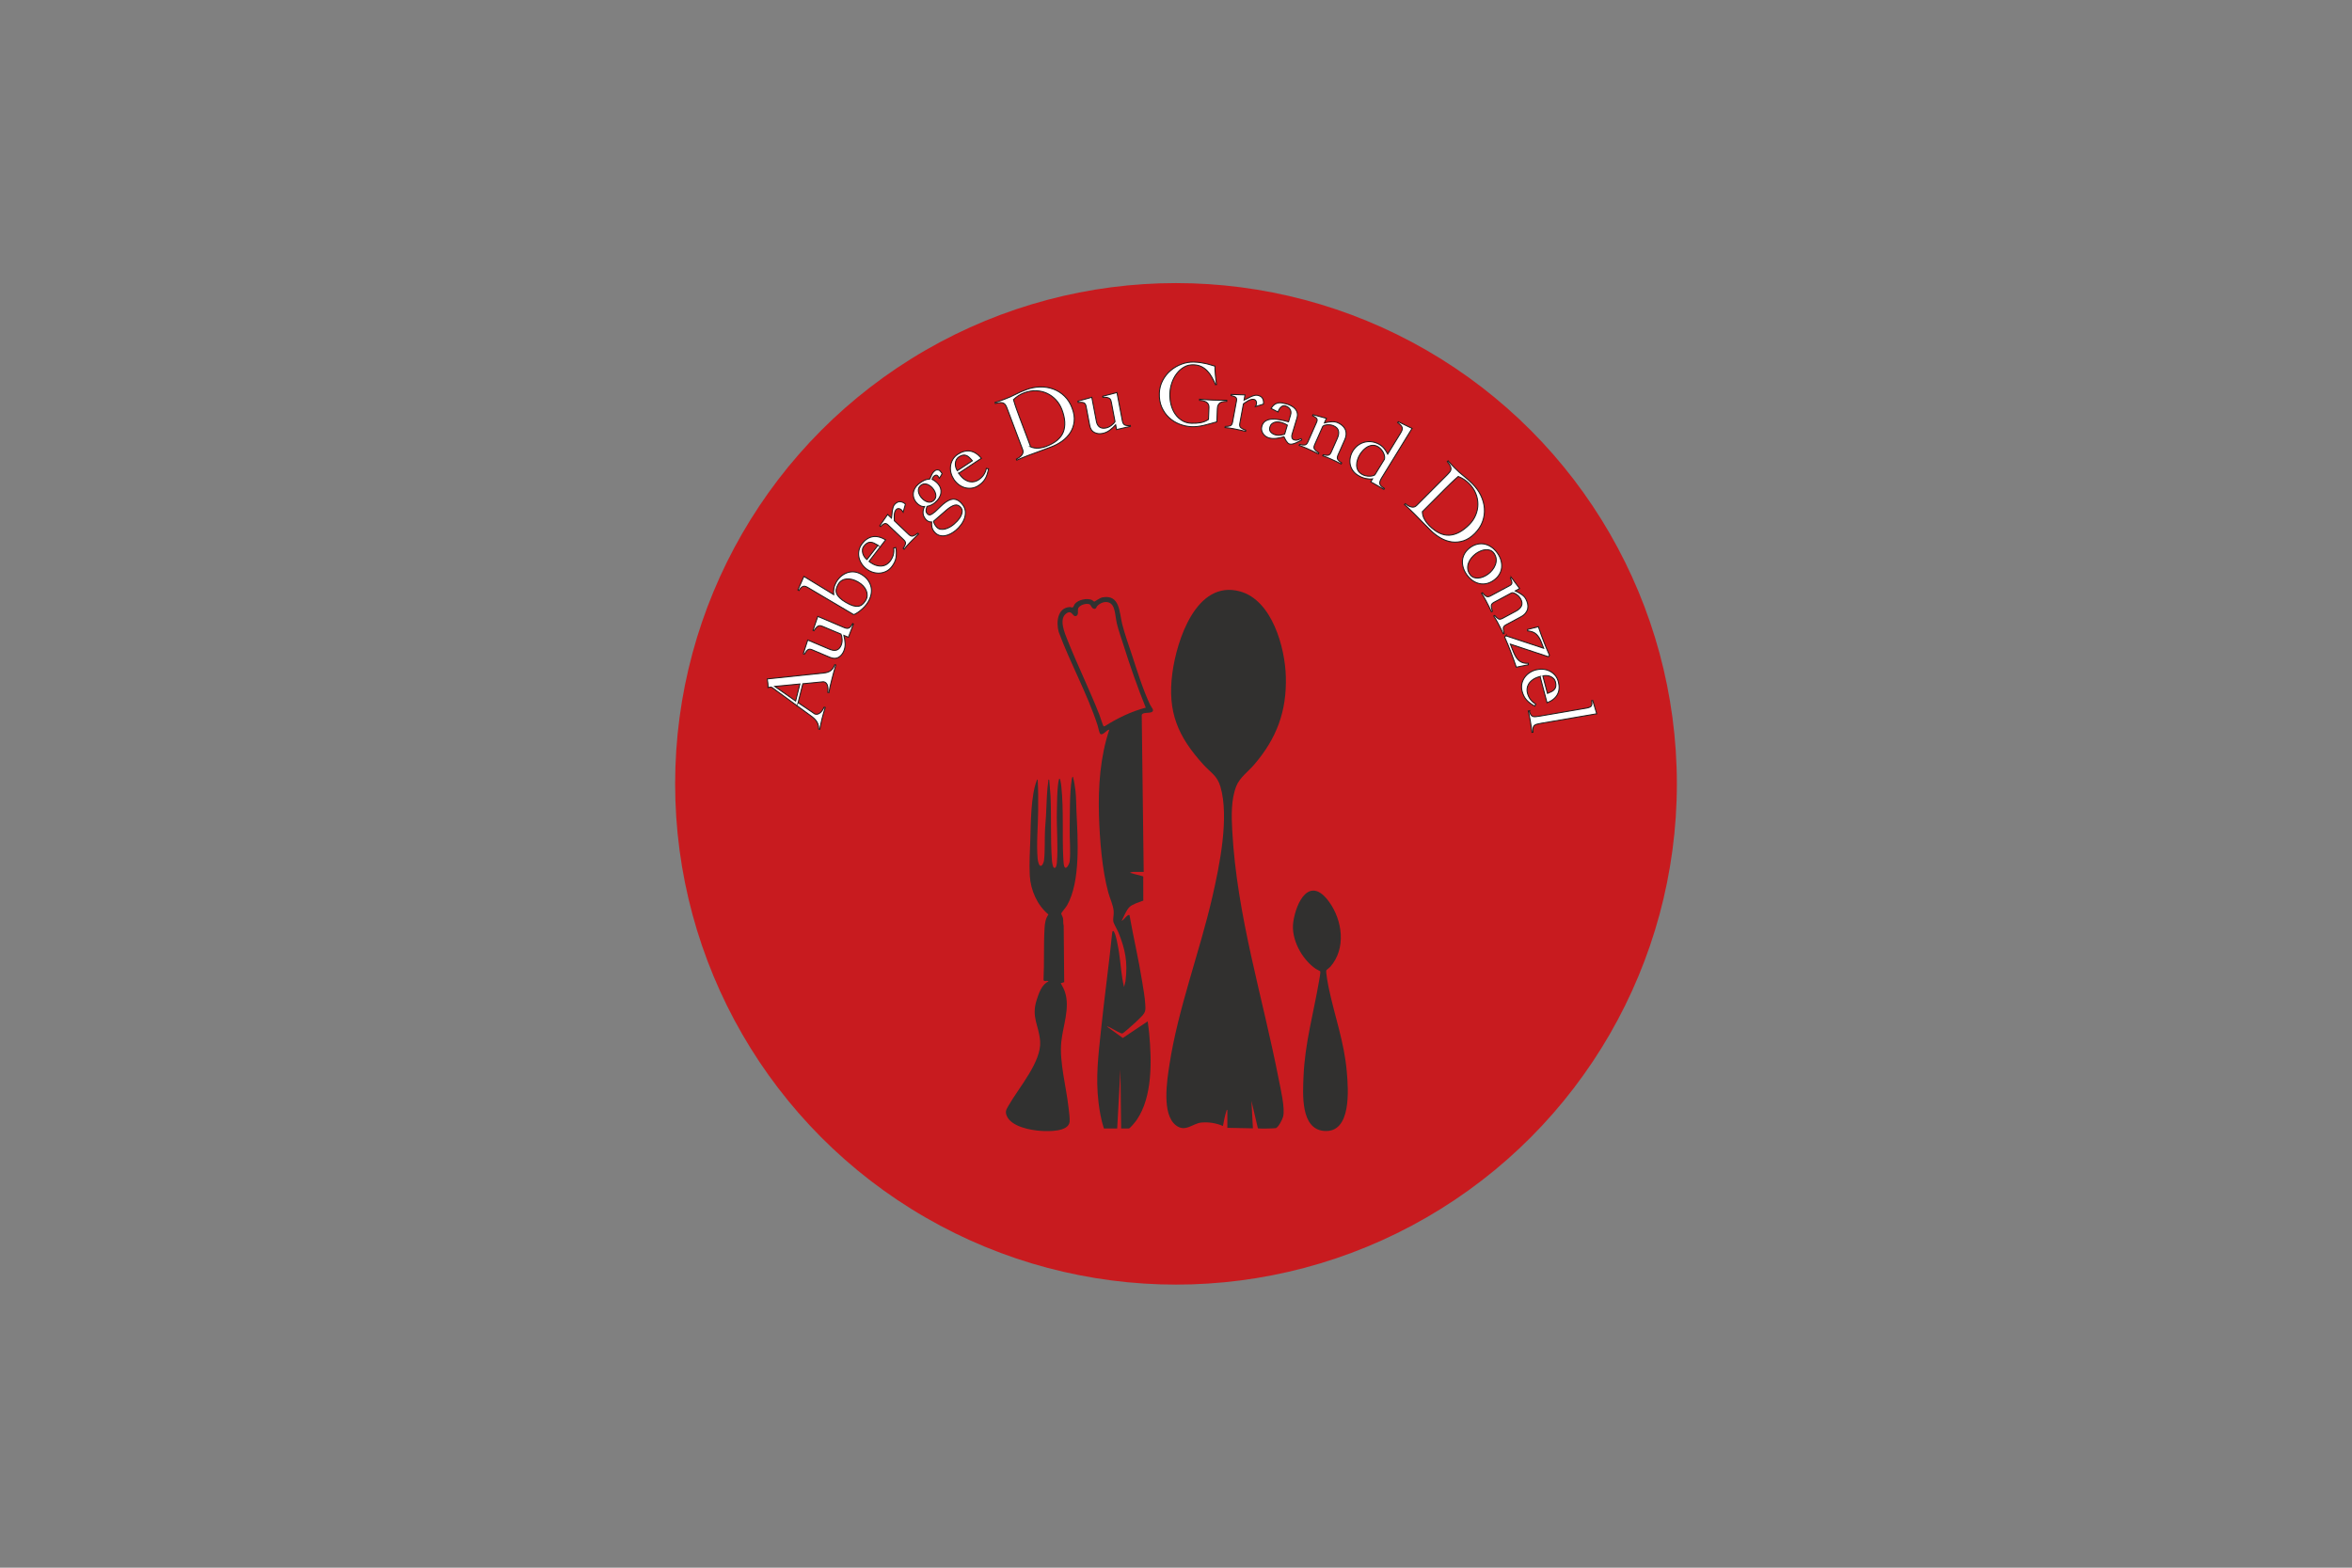 <?xml version="1.0" encoding="UTF-8"?> <svg xmlns="http://www.w3.org/2000/svg" id="Calque_2" data-name="Calque 2" viewBox="0 0 600 400"><rect x="0" y="0" width="600" height="400" fill="#808080" stroke="none"/><defs><style> .cls-1 { fill: none; } .cls-2 { fill: #c81b1f; } .cls-3 { fill: #31302f; } .cls-4 { fill: #fff; stroke: #1d1d1b; stroke-miterlimit: 10; stroke-width: .25px; } .cls-5 { fill: #313130; } </style></defs><g id="Calque_1-2" data-name="Calque 1"><rect class="cls-1" width="600" height="400"></rect><g><circle class="cls-2" cx="300" cy="200" r="127.77"></circle><path class="cls-3" d="M313.1,283.16c-.23.04-.21.26-.27.42-.39,1.14-.6,2.53-.86,3.72-1.71-.74-3.59-1.04-5.46-.88-2.25.19-4.13,2.61-6.57.68-3.61-2.85-2.23-11.38-1.62-15.39,2.2-14.38,7.68-28.62,10.95-42.85,1.83-7.97,4.37-20.29,2.06-28.15-.82-2.81-2.48-3.57-4.32-5.59-6.51-7.16-9.26-13.46-7.94-23.37,1.1-8.3,6.09-23.94,17.29-20.84,8.15,2.26,11.45,14.28,11.66,21.69.26,8.88-2.35,15.83-8.09,22.51-1.53,1.78-3.69,3.3-4.55,5.48-1.37,3.47-1.23,7.71-1.03,11.38,1.17,21.74,7.76,42.36,11.87,63.5.46,2.35,1.64,7.28,1.11,9.43-.18.72-1.16,2.64-1.82,2.94-.21.1-4.43.17-4.62.05l-1.65-7.01.38,7.02-6.52-.13v-4.64Z"></path><path class="cls-5" d="M291.78,222.46h-2.82s-.7.13-.69.25l3.37.9.02,6.18c-1.04.41-2.7.85-3.52,1.64s-1.45,2.46-2,3.52c.43-.07,1.6-1.85,2-1.44,1,5.68,2.34,11.31,3.24,17.01.28,1.76.67,3.87.77,5.62.08,1.42.18,2.02-.81,3.07s-2.57,2.51-3.7,3.45c-.23.2-1.16,1-1.35,1.04-.36.07-2.47-1.21-3-1.46-.25-.12-.66-.37-.92-.33l4.06,2.93,6.35-4.24c.13,1.02.28,2.05.38,3.07.63,6.89.9,16.11-3.16,22.05-.25.37-1.71,2.22-2.05,2.22h-1.94l-.19-15.05-.82,15.05h-3.39c-.7-2.17-1.11-4.44-1.38-6.71-.75-6.38-.03-11.99.63-18.31.87-8.37,2.03-16.71,2.88-25.08-.01-.1.13-.31.19-.31.69,0,1.44,4.87,1.55,5.6.45,2.89.55,5.86,1.27,8.7l.36-1.46c.62-4.75-.02-8.09-1.8-12.46-.28-.67-1.23-2.29-1.31-2.83-.1-.67.18-1.75.1-2.61-.14-1.6-.93-3.12-1.35-4.67-1.62-5.85-2.22-13.71-2.4-19.8-.21-7.32.31-14.87,2.64-21.83-.77.07-1.54,1.48-2.25,1.13-.31-.15-.58-1.76-.75-2.26-2.64-8.08-6.97-15.83-9.92-23.82-.66-2.42-.35-6.14,2.84-6.33.24-.01.5.17.72.1s.37-.64.53-.86c.83-1.11,3.17-1.61,4.41-1.04.21.1.39.41.6.41.12,0,1.39-.95,2.06-1.08,4.53-.83,4.3,3.92,5.06,6.87.65,2.55,1.64,5.29,2.47,7.81,1.34,4.07,2.8,8.85,4.62,12.69.16.34.76,1.14.76,1.36,0,1.19-2.48.3-2.88,1.25l.5,40.07ZM292.29,180.57c-2.12-5.23-3.98-10.57-5.68-15.96-.56-1.79-1.28-3.76-1.71-5.56-.31-1.29-.39-3.63-1.14-4.63-1-1.33-2.81-.87-3.83.18-.27.28-.24.77-.75.75-.74-.04-.81-.95-1.22-1.15-.83-.39-2.81.2-2.97,1.23-.08.53.21,1.43-.42,1.72-.99.46-1.03-1.82-2.66-.54-1.81,1.42-.29,4.95.38,6.64,2.57,6.44,5.64,12.7,8.18,19.16.16.41.9,2.77,1.03,2.86.13.09.25.07.38-.01,3.2-2.03,6.73-3.74,10.41-4.7Z"></path><path class="cls-5" d="M273.73,198.26c.3,1.17.5,2.37.63,3.57.19,1.75.17,3.51.25,5.27.33,6.95,1.09,17.77-2.41,23.93-.22.39-1.48,1.9-1.48,2.03,0,.23.41.92.47,1.29.09.59-.02,1.24.16,1.85l.13,14.41-.88.26c.4.73.84,1.5,1.09,2.29,1.3,4.09-.52,8.53-.95,12.65-.53,5.09,1.28,11.61,1.85,16.81.1.93.37,2.78.27,3.62-.31,2.58-5.35,2.42-7.21,2.32-2.71-.16-7.75-1.07-8.86-3.93-.44-1.13-.01-1.64.55-2.63,2.5-4.42,8.4-11.1,8-16.33-.32-4.13-2.31-6.07-.88-10.54.54-1.68,1.29-3.97,3.01-4.7-.19-.31-.86.01-1.14-.18-.12-.08-.12-.25-.12-.38.21-4.34,0-8.71.26-13.05.08-1.3.24-2.4.99-3.49-2.88-2.38-4.55-6.21-4.76-9.92-.17-3.11.05-6.31.14-9.41.12-4.09.16-10.96,1.59-14.71.06-.16.07-.37.28-.4.16,2.61.15,5.23.13,7.84-.03,3.9-.48,8.57-.13,12.41.04.4.25,1.47.56,1.71.56.42,1.02-.88,1.07-1.33.27-2.5.12-5.36.25-7.91.06-1.16.19-2.35.25-3.51.16-3.08.18-6.17.63-9.22l.19.12.32,3.95c.27,5.5-.04,11.07.37,16.56.03.4.19,1.7.5,1.89.55.33.73-.87.76-1.25.36-4.15-.11-9.04,0-13.3.05-2.22.05-5.23.4-7.38s.67.64.74,1.24c.63,6.05.18,12.25.5,18.31.02.46.09,1.55.21,1.92.41,1.34,1.34-.46,1.42-1.17.28-2.49-.05-5.8,0-8.41.07-3.85-.04-8.78.52-12.52.02-.11.12-.84.36-.58Z"></path><path class="cls-3" d="M336.78,247.81c-.03-.05-.9-.46-1.1-.59-3.58-2.44-6.41-7.64-5.76-12.01.77-5.18,4.21-11.86,9.11-5.14,3.45,4.74,4.43,11.93.34,16.6-.21.24-.95.78-1.01.88-.22.35.48,3.95.63,4.64,1.53,7.31,3.91,13.59,4.58,21.26.39,4.49,1.27,15.73-5.83,15.11-6.03-.52-5.38-9.55-5.21-13.86.34-8.51,2.58-16.25,3.98-24.49.07-.42.42-2.14.27-2.39Z"></path><g><path class="cls-4" d="M203.6,179.29l3.82,2.58c.11.08.21.15.29.21.08.06.18.11.29.13.28.07.54.05.78-.06.24-.11.46-.27.65-.47.19-.2.35-.41.49-.64.14-.23.25-.42.32-.59l.28.07c-.15.46-.29.91-.42,1.38-.13.46-.26.93-.38,1.41-.12.46-.22.92-.31,1.36-.09.44-.19.92-.28,1.42l-.28-.07c.01-.51-.06-.95-.2-1.32-.15-.37-.35-.71-.6-1-.26-.29-.55-.57-.88-.82-.33-.25-.68-.51-1.04-.76l-8.86-6.47c-.1-.07-.19-.14-.27-.2-.08-.06-.16-.1-.24-.12-.08-.02-.2-.02-.37,0-.17.02-.32.05-.47.09.02-.42,0-.79-.04-1.12-.05-.32-.1-.68-.15-1.07l14.47-1.52c.66-.07,1.21-.25,1.65-.55.44-.3.81-.82,1.09-1.55l.28.07c-.19.61-.36,1.21-.52,1.8-.16.59-.33,1.21-.49,1.86-.1.42-.19.78-.27,1.09-.08.31-.14.59-.2.84-.05.25-.1.49-.14.72-.04.23-.09.48-.14.74l-.28-.07c.08-.67.05-1.26-.09-1.76-.15-.5-.43-.81-.87-.92-.12-.03-.25-.03-.39-.01-.14.02-.26.04-.38.04l-4.65.45-1.21,4.85ZM197.64,175.14l5.33,3.74,1.09-4.36-6.41.62Z"></path><path class="cls-4" d="M211.84,165.72c.62.26,1.16.3,1.63.13.47-.17.84-.57,1.1-1.18.2-.47.28-.98.25-1.54-.03-.56-.13-1-.28-1.33l-4.65-1.96c-.19-.08-.37-.14-.55-.18-.17-.04-.35-.03-.52.04-.17.07-.36.19-.55.39-.19.19-.41.48-.63.85l-.24-.1,1.22-3.56,6.76,2.86c.56.24.99.25,1.29.04.3-.21.58-.56.83-1.07l.22.09c-.21.57-.42,1.14-.65,1.71-.22.57-.44,1.14-.64,1.69l-1.15-.48c.16.68.27,1.35.31,2.04.04.68-.08,1.36-.36,2.02-.3.7-.75,1.22-1.36,1.56-.61.33-1.32.32-2.14-.02l-4.56-1.93c-.44-.19-.79-.19-1.06-.02-.26.17-.56.55-.9,1.14l-.29-.12,1.14-3.49,5.77,2.44Z"></path><path class="cls-4" d="M203.56,150.51l1.51-3.44c1.27.79,2.54,1.56,3.8,2.32,1.26.75,2.52,1.53,3.8,2.32-.06-.53-.03-1.07.07-1.61.1-.54.31-1.08.62-1.62.36-.6.78-1.11,1.28-1.51.5-.4,1.02-.69,1.58-.87.56-.18,1.14-.23,1.74-.17.6.07,1.18.27,1.74.6.73.43,1.29.92,1.7,1.48.4.55.67,1.14.81,1.76.14.62.13,1.25,0,1.91-.14.66-.39,1.3-.76,1.91-.27.45-.58.87-.95,1.25-.36.38-.73.71-1.09,1-.36.29-.69.51-.99.68-.29.17-.51.27-.64.3l-11.79-6.97c-.48-.28-.89-.35-1.22-.19-.33.16-.65.49-.96,1.02l-.25-.15ZM218.9,148.49c-.51-.3-1.01-.51-1.51-.64-.5-.13-.97-.17-1.41-.13-.44.04-.85.17-1.22.39-.37.22-.67.52-.91.92-.26.44-.43.86-.52,1.25-.08.39-.06.78.09,1.15.14.37.41.75.79,1.12.39.38.92.77,1.59,1.16.67.4,1.26.67,1.77.83.51.15.96.2,1.36.15.39-.05.75-.21,1.06-.47.31-.26.6-.61.86-1.05.24-.4.36-.81.37-1.24.01-.43-.07-.85-.24-1.26-.17-.41-.44-.8-.79-1.18-.35-.37-.78-.71-1.29-1.01Z"></path><path class="cls-4" d="M221.71,143.26c.66.51,1.27.84,1.83,1,.56.16,1.07.21,1.52.14.45-.06.84-.21,1.17-.43.33-.22.59-.45.79-.71.41-.53.69-1.08.85-1.64.16-.56.2-1.17.11-1.81l.55-.09c.16.95.17,1.8.04,2.57-.13.77-.48,1.53-1.07,2.29-.42.54-.9.95-1.45,1.21-.55.26-1.11.41-1.7.44-.59.03-1.17-.05-1.75-.24-.58-.19-1.1-.47-1.58-.84-.48-.37-.89-.81-1.22-1.32-.33-.51-.56-1.05-.68-1.63-.12-.58-.12-1.16,0-1.76.12-.59.38-1.16.8-1.71.77-1,1.66-1.59,2.67-1.78,1.01-.19,2.12.08,3.34.79l-4.23,5.49ZM223.99,139.13c-.37-.22-.72-.41-1.04-.56-.32-.15-.63-.22-.92-.22-.29,0-.57.07-.84.23-.27.15-.54.41-.81.76-.2.27-.33.56-.36.88-.04.32-.01.64.07.96.09.32.23.62.42.9.2.28.41.51.65.7l2.82-3.66Z"></path><path class="cls-4" d="M230.42,139.92c.3-.46.49-.85.57-1.17s-.08-.67-.46-1.03l-4.02-3.82c-.35-.33-.67-.41-.98-.25-.31.16-.61.4-.9.71l-.21-.2,2.02-2.89.99.94c.04-.23.07-.5.09-.82.02-.32.05-.65.1-.99.05-.34.12-.66.21-.97.09-.31.23-.56.42-.76.43-.45.87-.67,1.34-.66.46.01.92.21,1.39.61l-.59,2.08c-.06-.1-.12-.2-.19-.31-.06-.11-.17-.22-.31-.36-.16-.15-.37-.24-.62-.26-.25-.02-.47.07-.66.26-.15.16-.27.36-.34.6-.07.24-.12.49-.14.76-.02.27-.03.53-.01.8.01.26.02.5.03.7l3.68,3.49c.38.36.74.49,1.07.39.33-.1.74-.34,1.22-.72l.21.2c-.4.37-.78.74-1.16,1.12-.38.38-.76.76-1.13,1.15-.25.27-.49.53-.72.79-.22.26-.45.53-.68.82l-.21-.2Z"></path><path class="cls-4" d="M239.63,122.04c-.11-.22-.25-.45-.44-.66-.11-.13-.26-.18-.44-.15-.18.04-.35.13-.52.27-.1.08-.19.21-.27.38-.08.17-.15.31-.19.41.31.17.6.35.85.54.25.19.49.42.73.7.28.33.47.69.59,1.07.11.38.15.78.09,1.19-.05.41-.2.82-.45,1.24-.25.42-.6.82-1.05,1.2-.61.51-1.29.84-2.05.98-.1.3-.18.61-.23.93-.05.32.04.63.28.91.24.28.5.38.78.31.28-.07.7-.34,1.25-.8.12-.1.27-.23.43-.4.17-.16.34-.33.53-.51.18-.18.37-.35.55-.53.18-.18.36-.34.53-.48.41-.35.83-.64,1.24-.87.41-.23.81-.36,1.2-.4.39-.03.78.04,1.18.23.4.19.8.52,1.2.99.48.57.76,1.17.83,1.78.07.62,0,1.22-.19,1.82-.2.59-.5,1.16-.9,1.7-.4.54-.85,1.01-1.33,1.42-.38.32-.8.6-1.28.86-.47.25-.96.43-1.44.51-.49.09-.97.06-1.45-.07-.48-.14-.92-.44-1.31-.9-.3-.35-.5-.75-.6-1.18-.1-.43-.13-.88-.08-1.34-.6.03-1.12-.21-1.55-.73-.41-.49-.63-1.01-.65-1.57-.02-.56.11-1.11.38-1.65-.39.04-.77-.04-1.13-.23-.36-.19-.69-.47-.99-.82-.3-.35-.51-.73-.63-1.14-.12-.41-.16-.82-.12-1.23.05-.41.18-.82.4-1.21.22-.39.52-.76.91-1.08.43-.36.87-.66,1.34-.9.47-.24.98-.37,1.55-.39.17-.37.34-.74.51-1.12.17-.38.42-.7.74-.96.22-.19.47-.27.75-.26.28.01.47.08.58.2l.37.44c.1.12.17.23.21.32l-.69,1.18ZM235.06,127c.22.26.45.47.71.65.26.18.52.31.79.4.27.09.54.11.82.06s.53-.17.77-.37c.24-.2.41-.44.5-.7.09-.26.11-.53.07-.81-.04-.28-.13-.56-.26-.84-.13-.28-.31-.55-.53-.81s-.45-.47-.71-.65c-.26-.18-.52-.31-.78-.39-.26-.08-.53-.1-.81-.05-.27.04-.53.17-.77.37s-.41.44-.5.7c-.09.26-.12.53-.08.8.03.27.12.55.25.83.13.28.31.55.53.81ZM243.36,133.76c.26-.22.55-.5.87-.84.32-.35.59-.72.82-1.11.22-.39.35-.8.4-1.21.05-.41-.08-.8-.38-1.15-.44-.52-.96-.71-1.54-.56-.58.15-1.28.56-2.08,1.24-.89.75-1.58,1.35-2.06,1.79-.48.44-.9.8-1.24,1.09.04.24.12.49.26.73.14.25.29.48.47.68.3.35.65.56,1.04.62.4.06.8.04,1.22-.07.42-.11.82-.28,1.21-.51.39-.23.73-.46,1.01-.7Z"></path><path class="cls-4" d="M244.57,120.73c.46.69.92,1.21,1.4,1.54.48.33.94.54,1.39.63.45.09.86.08,1.25-.02.38-.1.71-.24.97-.41.56-.37,1.01-.79,1.34-1.27.33-.48.57-1.04.7-1.68l.55.1c-.16.95-.42,1.76-.79,2.44-.37.68-.95,1.29-1.75,1.82-.57.38-1.16.6-1.76.67-.6.07-1.18.03-1.75-.13-.57-.16-1.09-.43-1.57-.8-.48-.37-.89-.81-1.22-1.31-.33-.51-.58-1.05-.73-1.64-.15-.59-.19-1.17-.11-1.76.07-.58.26-1.14.56-1.66.3-.52.74-.98,1.31-1.35,1.05-.69,2.09-.96,3.1-.81,1.02.15,1.98.76,2.9,1.84l-5.79,3.82ZM248.06,117.57c-.28-.33-.54-.62-.8-.86-.26-.24-.52-.41-.79-.51-.27-.1-.56-.12-.87-.06-.31.06-.64.21-1.02.46-.28.18-.49.42-.63.72-.14.29-.22.6-.24.93-.02.33.01.66.11.99.09.33.22.62.39.87l3.85-2.54Z"></path><path class="cls-4" d="M259.27,117.14c.48-.23.84-.46,1.08-.69.25-.23.42-.45.52-.67.1-.22.13-.42.11-.62-.02-.2-.07-.38-.14-.56l-3.9-10.34c-.12-.33-.25-.61-.38-.84-.13-.23-.3-.41-.52-.53-.22-.12-.49-.18-.83-.17-.34,0-.77.09-1.29.23l-.1-.27c.4-.12.8-.24,1.19-.37.39-.13.78-.27,1.17-.42,1.04-.39,1.99-.81,2.85-1.25.86-.44,1.75-.84,2.69-1.19,1.21-.46,2.41-.7,3.61-.72,1.2-.03,2.33.16,3.39.55,1.06.39,2.01.99,2.84,1.8.83.81,1.48,1.83,1.94,3.05.47,1.24.64,2.38.52,3.42-.12,1.04-.45,1.98-.98,2.82-.54.84-1.24,1.57-2.1,2.19-.87.62-1.82,1.12-2.87,1.51-.81.3-1.5.56-2.07.77-.58.21-1.08.4-1.51.56-.43.16-.82.31-1.17.43-.35.12-.68.24-.99.36-.51.19-1,.39-1.49.59-.49.2-.98.41-1.47.63l-.1-.27ZM262.92,114.02c.65.27,1.31.37,2,.32.69-.05,1.34-.2,1.97-.44,2.3-.87,3.75-2.09,4.36-3.66.61-1.57.49-3.48-.35-5.72-.37-.97-.88-1.81-1.55-2.52-.67-.71-1.43-1.26-2.29-1.66-.86-.39-1.78-.61-2.77-.64-.99-.03-2,.14-3.01.52-1.04.39-1.96.98-2.74,1.75.23.8.49,1.58.76,2.36.27.77.56,1.56.87,2.37l2.76,7.32Z"></path><path class="cls-4" d="M279.69,107.52c.13.66.39,1.13.8,1.43.41.3.94.38,1.59.26.5-.1.98-.31,1.42-.65.45-.34.76-.66.95-.97l-.94-4.96c-.04-.2-.09-.39-.15-.55-.06-.17-.17-.3-.32-.41-.15-.11-.36-.19-.63-.25-.27-.05-.62-.07-1.06-.05l-.05-.26,3.64-.96,1.37,7.21c.11.6.34.96.68,1.1.34.14.79.17,1.35.1l.04.23c-.59.14-1.18.28-1.78.41-.6.13-1.19.27-1.76.41l-.23-1.22c-.47.51-.98.97-1.53,1.39-.55.41-1.17.69-1.88.82-.75.14-1.43.05-2.05-.27-.61-.32-1-.92-1.17-1.8l-.92-4.86c-.09-.47-.28-.77-.57-.89-.29-.12-.77-.16-1.45-.11l-.06-.31,3.54-.99,1.17,6.15Z"></path><path class="cls-4" d="M310.06,98.06c-.28-.62-.58-1.22-.9-1.8-.32-.59-.7-1.11-1.13-1.57-.43-.46-.93-.84-1.5-1.13-.57-.29-1.25-.45-2.03-.48-.91-.03-1.73.16-2.45.58-.73.42-1.35.98-1.88,1.68s-.94,1.49-1.24,2.37c-.3.88-.46,1.77-.49,2.66-.04,1,.06,1.96.29,2.87.23.91.58,1.71,1.06,2.4.48.69,1.06,1.24,1.76,1.67.69.43,1.49.65,2.4.69.76.03,1.52-.02,2.25-.14.74-.12,1.43-.4,2.09-.84l.12-3.08c.04-1.08-.76-1.68-2.4-1.79v-.29c.62.04,1.17.08,1.68.12.51.04,1.08.08,1.72.1.59.02,1.18.04,1.77.04.59,0,1.18,0,1.77,0v.29c-.35,0-.66.03-.95.08-.29.05-.54.15-.74.28-.2.14-.37.33-.5.57-.13.24-.2.55-.21.94l-.13,3.35c-1.11.33-2.21.62-3.3.89s-2.13.39-3.14.35c-1.07-.04-2.1-.26-3.11-.66-1.01-.4-1.9-.96-2.68-1.69-.78-.73-1.39-1.62-1.84-2.65-.45-1.04-.65-2.23-.6-3.56.04-1.16.33-2.24.85-3.23.52-.99,1.2-1.84,2.03-2.54.83-.7,1.77-1.25,2.8-1.63,1.04-.38,2.09-.56,3.15-.52.65.02,1.24.07,1.77.15.52.08,1,.17,1.43.27.43.1.81.21,1.16.32.35.11.68.21.99.3,0,.25,0,.59.02,1.02.02.42.06.86.11,1.32.05.46.09.9.14,1.32.05.42.09.77.13,1.02h-.29Z"></path><path class="cls-4" d="M312.53,108.81c.55,0,.98-.05,1.29-.16.31-.11.52-.43.61-.94l1.01-5.46c.09-.47-.02-.79-.32-.96-.3-.17-.66-.29-1.09-.37l.05-.28,3.53.12-.25,1.34c.21-.09.46-.22.74-.37.28-.16.58-.31.89-.46.31-.15.62-.26.93-.35.31-.09.6-.11.86-.06.61.11,1.04.37,1.28.76.24.39.33.89.25,1.49l-2.06.64c.05-.1.1-.21.16-.32.05-.11.1-.26.13-.45.04-.22,0-.44-.12-.67-.12-.22-.31-.36-.58-.41-.22-.04-.45-.03-.69.04-.24.07-.48.17-.71.29-.23.13-.46.27-.67.42-.22.15-.41.29-.57.4l-.92,4.98c-.1.52-.01.89.26,1.11.27.22.69.43,1.27.64l-.05.28c-.53-.13-1.05-.25-1.57-.36-.52-.11-1.05-.22-1.58-.32-.36-.07-.71-.12-1.05-.17-.34-.05-.69-.09-1.06-.12l.05-.28Z"></path><path class="cls-4" d="M324.27,104.19c.26-.44.55-.76.85-.98.31-.22.63-.35.96-.41.33-.06.69-.05,1.07.02.38.07.77.17,1.19.29.4.12.78.28,1.14.48.36.2.67.45.93.74.25.29.43.63.52,1.02.09.39.07.82-.07,1.29l-1.27,4.24c-.09.29-.09.57,0,.84.09.27.29.45.61.54.31.09.6.08.89-.02.29-.1.57-.21.83-.31l.15.32c-.2.11-.43.23-.7.38-.27.14-.54.28-.83.4-.29.12-.57.21-.84.27-.28.06-.53.05-.76-.01-.15-.05-.3-.14-.44-.29-.14-.15-.27-.32-.39-.5s-.22-.37-.32-.57c-.09-.19-.18-.36-.25-.5-.59.19-1.23.33-1.92.42-.69.09-1.33.05-1.91-.12-.32-.1-.61-.24-.88-.44-.27-.2-.48-.43-.65-.69-.17-.27-.28-.56-.34-.87-.06-.32-.03-.65.07-1,.19-.63.51-1.07.98-1.34.46-.27,1-.42,1.62-.45.62-.03,1.29.02,2.02.17.73.14,1.46.31,2.18.51l.52-1.74c.17-.56.12-1.05-.14-1.46-.26-.41-.66-.7-1.19-.86-.4-.12-.77-.01-1.12.31-.35.33-.6.74-.75,1.25l-1.78-.91ZM328.41,108.47c-.46-.29-.95-.51-1.47-.66-.29-.09-.59-.14-.9-.16-.31-.02-.6.02-.88.1-.27.08-.52.22-.74.42-.22.19-.37.46-.47.79-.16.52-.09.94.21,1.27.29.33.66.56,1.1.69.49.15.97.18,1.43.1.46-.08.81-.16,1.03-.24l.69-2.31Z"></path><path class="cls-4" d="M334.96,105.81l3.41.93-.51,1.16c.53-.13,1.11-.22,1.74-.28.63-.05,1.18.03,1.65.23.41.18.78.4,1.1.67.33.27.58.58.77.94.19.36.28.78.28,1.25,0,.47-.13,1-.39,1.58l-1.7,3.85c-.21.48-.22.86-.03,1.13s.52.56.98.86l-.12.26c-.41-.22-.85-.44-1.33-.67-.47-.23-.96-.45-1.46-.67-.34-.15-.66-.28-.98-.41-.32-.12-.63-.24-.94-.34l.12-.26c.51.12.92.16,1.24.12.32-.04.59-.3.8-.78l1.56-3.52c.33-.74.43-1.39.29-1.94-.13-.55-.55-.98-1.25-1.28-.25-.11-.52-.19-.81-.23-.29-.04-.58-.05-.85-.02-.27.03-.52.08-.73.16-.21.08-.34.19-.4.32l-2.05,4.64c-.21.48-.21.86,0,1.14.21.28.57.58,1.09.91l-.12.26c-.48-.25-.97-.49-1.45-.72-.48-.23-.97-.46-1.47-.67-.34-.15-.66-.28-.98-.41-.32-.12-.65-.25-1-.36l.12-.26c.53.13.97.18,1.3.14.33-.04.6-.3.81-.78l2.24-5.07c.19-.44.16-.77-.09-1.01-.25-.23-.58-.44-.97-.61l.12-.26Z"></path><path class="cls-4" d="M352.56,121.77c-.22.35-.38.66-.48.91-.1.26-.13.49-.1.71.03.22.15.42.34.61.19.19.47.4.84.63l-.15.24c-.54-.33-1.09-.66-1.63-.97-.54-.32-1.11-.64-1.7-.96l.46-.75c-.48.08-1.06.04-1.75-.1-.68-.15-1.35-.42-2-.83-.56-.34-1-.76-1.32-1.25-.33-.49-.54-1.01-.64-1.57-.1-.56-.09-1.13.03-1.71.12-.58.33-1.13.65-1.65.38-.61.83-1.11,1.37-1.49.53-.38,1.11-.65,1.73-.79.62-.14,1.26-.16,1.91-.05.65.11,1.28.35,1.9.73.45.28.83.62,1.15,1.05.32.42.6.86.84,1.33l3.24-5.28c.2-.33.34-.61.42-.84.08-.23.09-.45.03-.66-.06-.21-.19-.4-.38-.6-.19-.19-.45-.41-.77-.64l.15-.24,3.52,1.71-7.65,12.45ZM353.16,117.23c.07-.2.08-.45.05-.74-.04-.29-.12-.59-.26-.89-.14-.3-.32-.59-.55-.87-.23-.28-.49-.51-.79-.7-.46-.28-.92-.42-1.36-.41-.44,0-.87.12-1.28.32-.41.21-.79.49-1.14.85-.35.36-.65.74-.9,1.14-.25.41-.46.85-.61,1.32-.16.47-.24.94-.24,1.4,0,.46.1.89.29,1.29.19.4.52.74.98,1.03.31.19.64.33.98.41.34.08.67.12.99.12.32,0,.61-.03.86-.1.26-.07.44-.15.56-.25l2.4-3.91Z"></path><path class="cls-4" d="M358.51,128.51c.41.34.76.57,1.07.7.31.13.58.19.82.19s.44-.05.61-.15.32-.22.46-.36l7.8-7.82c.25-.25.45-.48.61-.69.16-.21.25-.45.27-.69.02-.25-.04-.52-.19-.83-.15-.3-.4-.66-.75-1.08l.2-.2c.27.32.55.62.83.93.28.3.57.6.86.89.79.79,1.56,1.48,2.32,2.08.76.6,1.49,1.25,2.2,1.96.91.91,1.63,1.91,2.15,2.99.52,1.08.82,2.19.9,3.31.08,1.13-.08,2.24-.47,3.33-.39,1.09-1.05,2.1-1.97,3.03-.93.94-1.9,1.57-2.9,1.89-1,.32-1.99.41-2.98.28-.99-.14-1.94-.48-2.86-1.01-.92-.53-1.77-1.19-2.57-1.98-.61-.61-1.13-1.13-1.56-1.57-.43-.44-.81-.82-1.13-1.15-.33-.33-.62-.62-.87-.89-.25-.26-.5-.51-.74-.75-.38-.38-.77-.75-1.15-1.11-.38-.36-.78-.72-1.19-1.08l.2-.2ZM362.85,130.55c.02.7.2,1.35.54,1.95.33.6.74,1.14,1.21,1.61,1.74,1.73,3.45,2.55,5.14,2.45,1.68-.1,3.37-.99,5.06-2.69.73-.73,1.28-1.55,1.65-2.45.37-.9.56-1.82.56-2.77,0-.94-.18-1.87-.56-2.79-.38-.92-.95-1.76-1.72-2.52-.79-.79-1.7-1.38-2.73-1.77-.63.54-1.24,1.1-1.83,1.67-.59.57-1.19,1.16-1.8,1.77l-5.52,5.54Z"></path><path class="cls-4" d="M381.96,141.09c.45.62.76,1.26.94,1.9.18.65.23,1.28.16,1.89-.07.61-.28,1.19-.61,1.73-.34.54-.8,1.03-1.38,1.44-.58.42-1.19.7-1.81.84-.62.14-1.24.15-1.84.02-.6-.13-1.18-.38-1.73-.76-.55-.38-1.05-.88-1.5-1.5s-.76-1.26-.94-1.9c-.18-.65-.23-1.28-.16-1.89.07-.61.28-1.19.61-1.73.34-.54.8-1.03,1.38-1.44.58-.42,1.19-.7,1.81-.84.62-.14,1.24-.15,1.84-.02.6.13,1.18.38,1.73.76.55.38,1.05.88,1.5,1.5ZM381.12,141.16c-.26-.36-.58-.61-.95-.75-.37-.14-.77-.19-1.18-.15-.42.03-.84.14-1.27.32-.43.18-.83.4-1.19.66-.41.3-.79.65-1.13,1.06-.34.41-.59.85-.77,1.33-.18.48-.25.97-.21,1.47s.23,1,.58,1.49c.26.36.58.61.95.75.37.14.77.19,1.18.15.42-.03.84-.14,1.26-.31.42-.18.82-.4,1.2-.67.4-.29.77-.64,1.11-1.06.34-.42.59-.87.77-1.35.18-.48.25-.97.21-1.47-.04-.5-.23-.99-.57-1.47Z"></path><path class="cls-4" d="M385.55,147.34l2.11,2.83-1.12.6c.5.22,1.01.51,1.54.85.53.35.92.75,1.16,1.2.21.39.36.8.46,1.21.09.41.1.82.03,1.22-.07.4-.26.79-.54,1.16-.29.37-.71.71-1.28,1.01l-3.71,1.99c-.46.25-.7.54-.71.87-.01.33.07.76.24,1.28l-.25.14c-.19-.42-.4-.87-.64-1.34-.23-.47-.48-.95-.74-1.42-.17-.32-.35-.63-.52-.93-.18-.29-.35-.57-.53-.84l.25-.14c.33.4.63.69.91.86.28.17.65.13,1.11-.12l3.39-1.82c.72-.38,1.19-.83,1.42-1.35.23-.51.17-1.11-.2-1.78-.13-.24-.3-.47-.5-.68-.21-.22-.43-.4-.66-.54-.23-.15-.46-.25-.67-.32-.22-.07-.39-.06-.51,0l-4.47,2.4c-.46.25-.7.55-.7.89,0,.35.09.81.3,1.39l-.25.14c-.23-.49-.46-.98-.7-1.46-.24-.48-.49-.96-.74-1.43-.17-.32-.35-.63-.52-.93-.18-.29-.36-.6-.57-.9l.25-.14c.34.43.65.74.94.91s.66.14,1.12-.11l4.89-2.62c.42-.23.6-.51.55-.85-.06-.34-.19-.7-.39-1.08l.25-.14Z"></path><path class="cls-4" d="M384.15,162.22l9.65,3.19-.61-1.58c-.33-.86-.76-1.53-1.28-2.02-.52-.48-1.26-.76-2.21-.84l-.03-.35,2.77-.72c.21.64.43,1.25.64,1.85.22.6.44,1.21.69,1.84.24.62.48,1.23.73,1.81.24.58.5,1.18.77,1.79l-.26.38-9.71-3.22.55,1.43c.2.51.4.98.62,1.41.22.44.48.81.78,1.13.3.32.66.56,1.08.72.41.16.92.23,1.53.2l.02.38-3.07.62c-.23-.68-.47-1.36-.71-2.03-.24-.67-.5-1.35-.75-2.02-.24-.62-.49-1.23-.73-1.83-.25-.6-.51-1.2-.78-1.81l.32-.36Z"></path><path class="cls-4" d="M392.89,172.6c-.8.21-1.44.49-1.91.84-.47.35-.82.72-1.04,1.12-.23.4-.35.79-.38,1.19-.03.39,0,.75.08,1.05.17.65.43,1.21.78,1.67.35.47.8.87,1.37,1.2l-.27.49c-.85-.45-1.53-.96-2.06-1.53-.53-.57-.92-1.32-1.16-2.24-.17-.66-.2-1.29-.08-1.88.12-.59.35-1.13.69-1.62.33-.48.75-.9,1.26-1.23.5-.34,1.05-.59,1.63-.74.59-.15,1.18-.21,1.79-.16.61.05,1.17.2,1.7.45.53.26.99.61,1.39,1.07.4.45.69,1.01.86,1.68.32,1.22.25,2.28-.22,3.2-.47.91-1.36,1.64-2.67,2.16l-1.77-6.71ZM394.77,176.93c.4-.16.76-.32,1.07-.48.31-.16.56-.36.73-.59.18-.23.29-.5.33-.8.04-.31,0-.68-.11-1.11-.09-.32-.24-.6-.48-.83-.23-.23-.5-.4-.81-.53-.31-.13-.63-.2-.97-.21-.34-.02-.66.01-.95.09l1.18,4.46Z"></path><path class="cls-4" d="M390.12,181.37c.1.39.21.69.34.91.13.22.29.38.48.48.19.1.44.13.75.11.3-.02.68-.07,1.14-.15l11.83-2.03c.61-.11,1.02-.27,1.24-.5.21-.23.26-.7.13-1.41l.28-.05,1.02,3.39-14.19,2.43c-.46.08-.83.16-1.12.24-.29.08-.51.21-.66.37-.15.16-.25.37-.29.63-.04.26-.05.6,0,1.03l-.28.05c-.05-.46-.1-.93-.17-1.41-.07-.48-.14-.96-.22-1.43-.08-.46-.16-.9-.25-1.33-.09-.43-.19-.86-.29-1.3l.28-.05Z"></path></g></g></g></svg> 